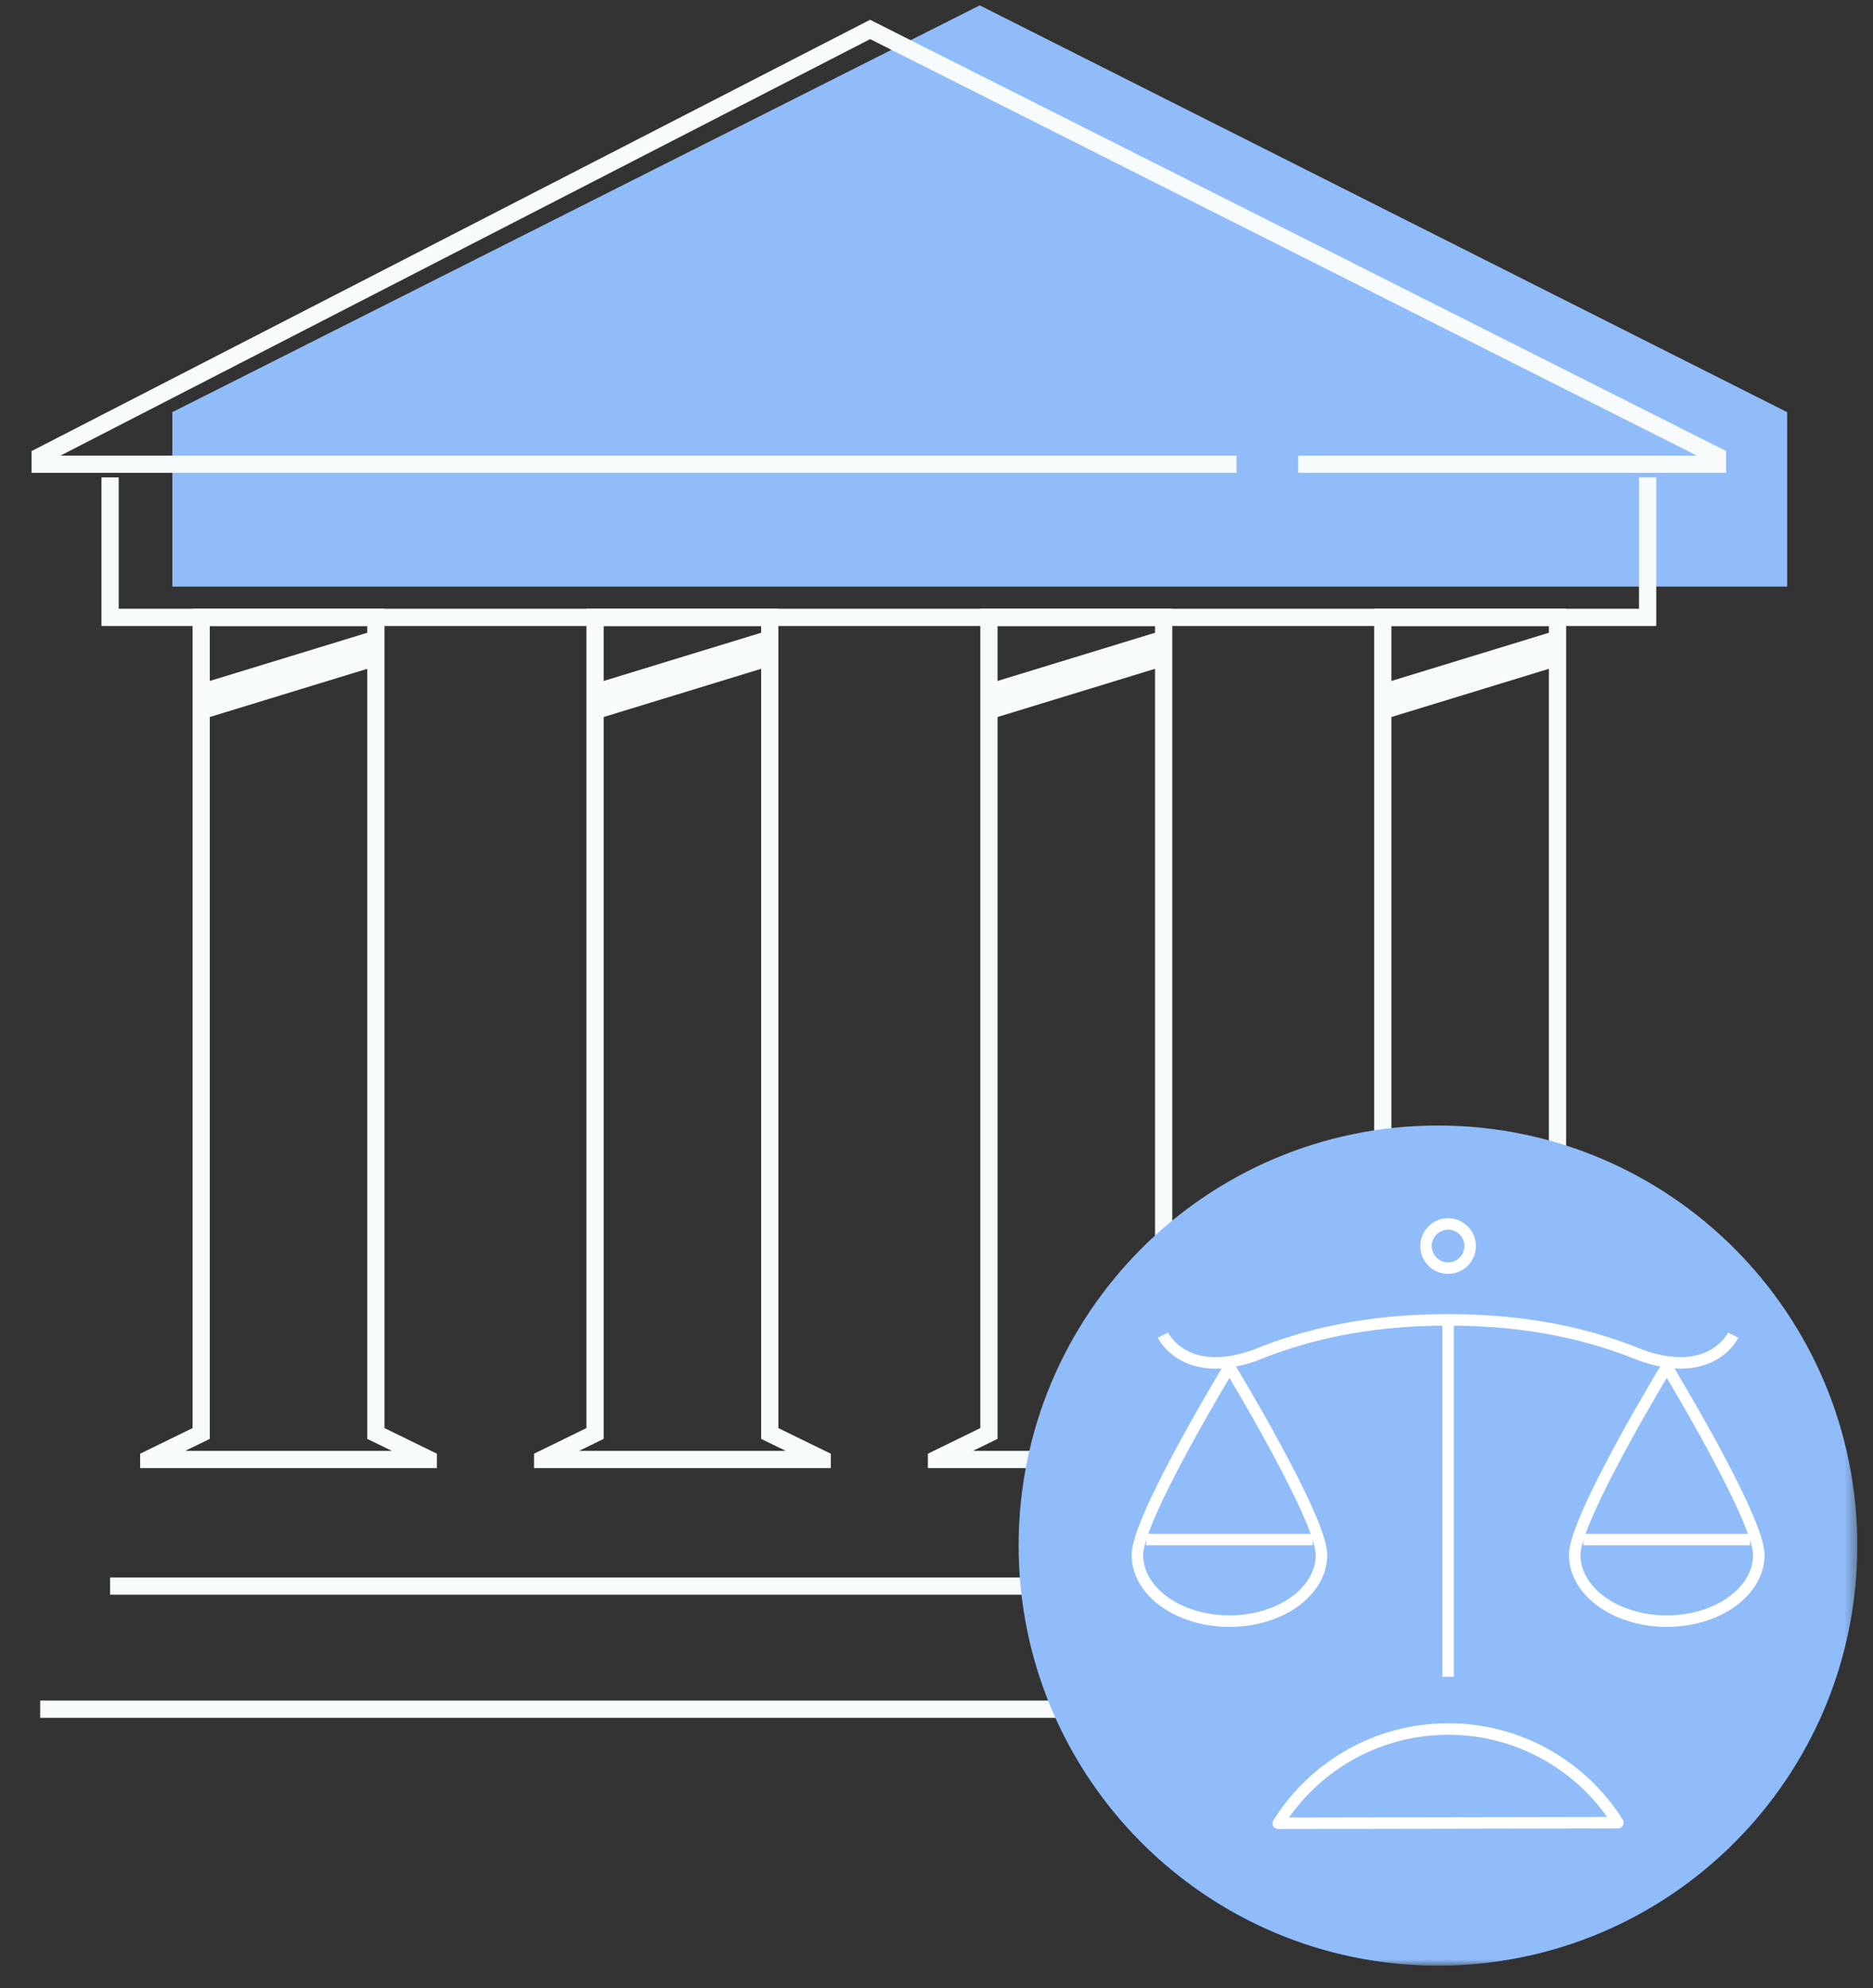 <?xml version="1.0" encoding="UTF-8"?> <svg xmlns="http://www.w3.org/2000/svg" width="163" height="173" viewBox="0 0 163 173" fill="none"><rect x="0" y="0" width="163" height="173" fill="#333333" stroke="none"/><mask id="mask0_4296_31607" style="mask-type:luminance" maskUnits="userSpaceOnUse" x="1" y="0" width="161" height="172"><path d="M161.632 0H1.217V171.03H161.632V0Z" fill="white"></path></mask><g mask="url(#mask0_4296_31607)"><path d="M14.998 35.861L85.264 0.467L155.529 35.861V51.04H14.998V35.861Z" fill="#90BCFA"></path><path d="M17.507 53.719V124.727L12.945 126.956V126.991H37.274V126.956L32.712 124.727V53.719H17.507Z" stroke="#F7FBFC" stroke-width="1.5" stroke-miterlimit="10"></path><path d="M17.507 61.048L32.712 56.395" stroke="#F7FBFC" stroke-width="3" stroke-miterlimit="10"></path><path d="M120.339 53.719V124.727L115.777 126.956V126.991H140.106V126.956L135.544 124.727V53.719H120.339Z" stroke="#F7FBFC" stroke-width="1.5" stroke-miterlimit="10"></path><path d="M120.339 61.048L135.544 56.395" stroke="#F7FBFC" stroke-width="3" stroke-miterlimit="10"></path><path d="M86.062 53.719V124.727L81.5 126.956V126.991H105.828V126.956L101.267 124.727V53.719H86.062Z" stroke="#F7FBFC" stroke-width="1.5" stroke-miterlimit="10"></path><path d="M86.061 61.048L101.267 56.395" stroke="#F7FBFC" stroke-width="3" stroke-miterlimit="10"></path><path d="M51.784 53.719V124.727L47.223 126.956V126.991H71.551V126.956L66.989 124.727V53.719H51.784Z" stroke="#F7FBFC" stroke-width="1.5" stroke-miterlimit="10"></path><path d="M51.784 61.048L66.989 56.395" stroke="#F7FBFC" stroke-width="3" stroke-miterlimit="10"></path><path d="M3.498 148.717H149.468" stroke="#F7FBFC" stroke-width="1.5" stroke-miterlimit="10"></path><path d="M9.58 138.008H143.386" stroke="#F7FBFC" stroke-width="1.5" stroke-miterlimit="10"></path><path d="M143.386 41.54V53.718H9.58V41.54" stroke="#F7FBFC" stroke-width="1.5" stroke-miterlimit="10"></path><path d="M112.976 40.39H149.468V39.708L75.723 2.562L3.498 39.708V40.39H107.612" stroke="#F7FBFC" stroke-width="1.5" stroke-miterlimit="10"></path><path d="M125.14 171.03C145.294 171.03 161.633 154.666 161.633 134.481C161.633 114.295 145.294 97.932 125.14 97.932C104.986 97.932 88.647 114.295 88.647 134.481C88.647 154.666 104.986 171.03 125.14 171.03Z" fill="#90BCFA"></path><path d="M126.021 145.894V114.843" stroke="white" stroke-linejoin="round"></path><path d="M153.063 135.29C153.063 138.475 149.476 141.055 145.051 141.055C140.627 141.055 137.04 138.474 137.04 135.29C137.04 132.107 145.051 118.917 145.051 118.917C145.051 118.917 153.063 132.107 153.063 135.29Z" stroke="white" stroke-linejoin="round"></path><path d="M137.797 133.954H152.298" stroke="white" stroke-linejoin="round"></path><path d="M115.003 135.29C115.003 138.475 111.417 141.055 106.992 141.055C102.566 141.055 98.981 138.474 98.981 135.29C98.981 132.107 106.992 118.917 106.992 118.917C106.992 118.917 115.003 132.107 115.003 135.29Z" stroke="white" stroke-linejoin="round"></path><path d="M99.746 133.954H114.238" stroke="white" stroke-linejoin="round"></path><path d="M126.038 150.442C119.802 150.442 114.33 153.717 111.242 158.644L140.8 158.591C137.706 153.694 132.25 150.442 126.038 150.442Z" stroke="white" stroke-linejoin="round"></path><path d="M101.203 116.172C101.327 116.413 103.258 120.048 109.227 117.92C113.558 116.139 118.951 114.84 125.992 114.84H126.05C133.091 114.84 138.483 116.139 142.814 117.92C148.789 120.05 150.719 116.406 150.839 116.171" stroke="white" stroke-linejoin="round"></path><path d="M127.379 107.06C128.129 107.811 128.129 109.029 127.379 109.78C126.63 110.531 125.414 110.531 124.664 109.78C123.914 109.029 123.914 107.811 124.664 107.06C125.414 106.309 126.629 106.309 127.379 107.06Z" stroke="white" stroke-linejoin="round"></path></g></svg> 